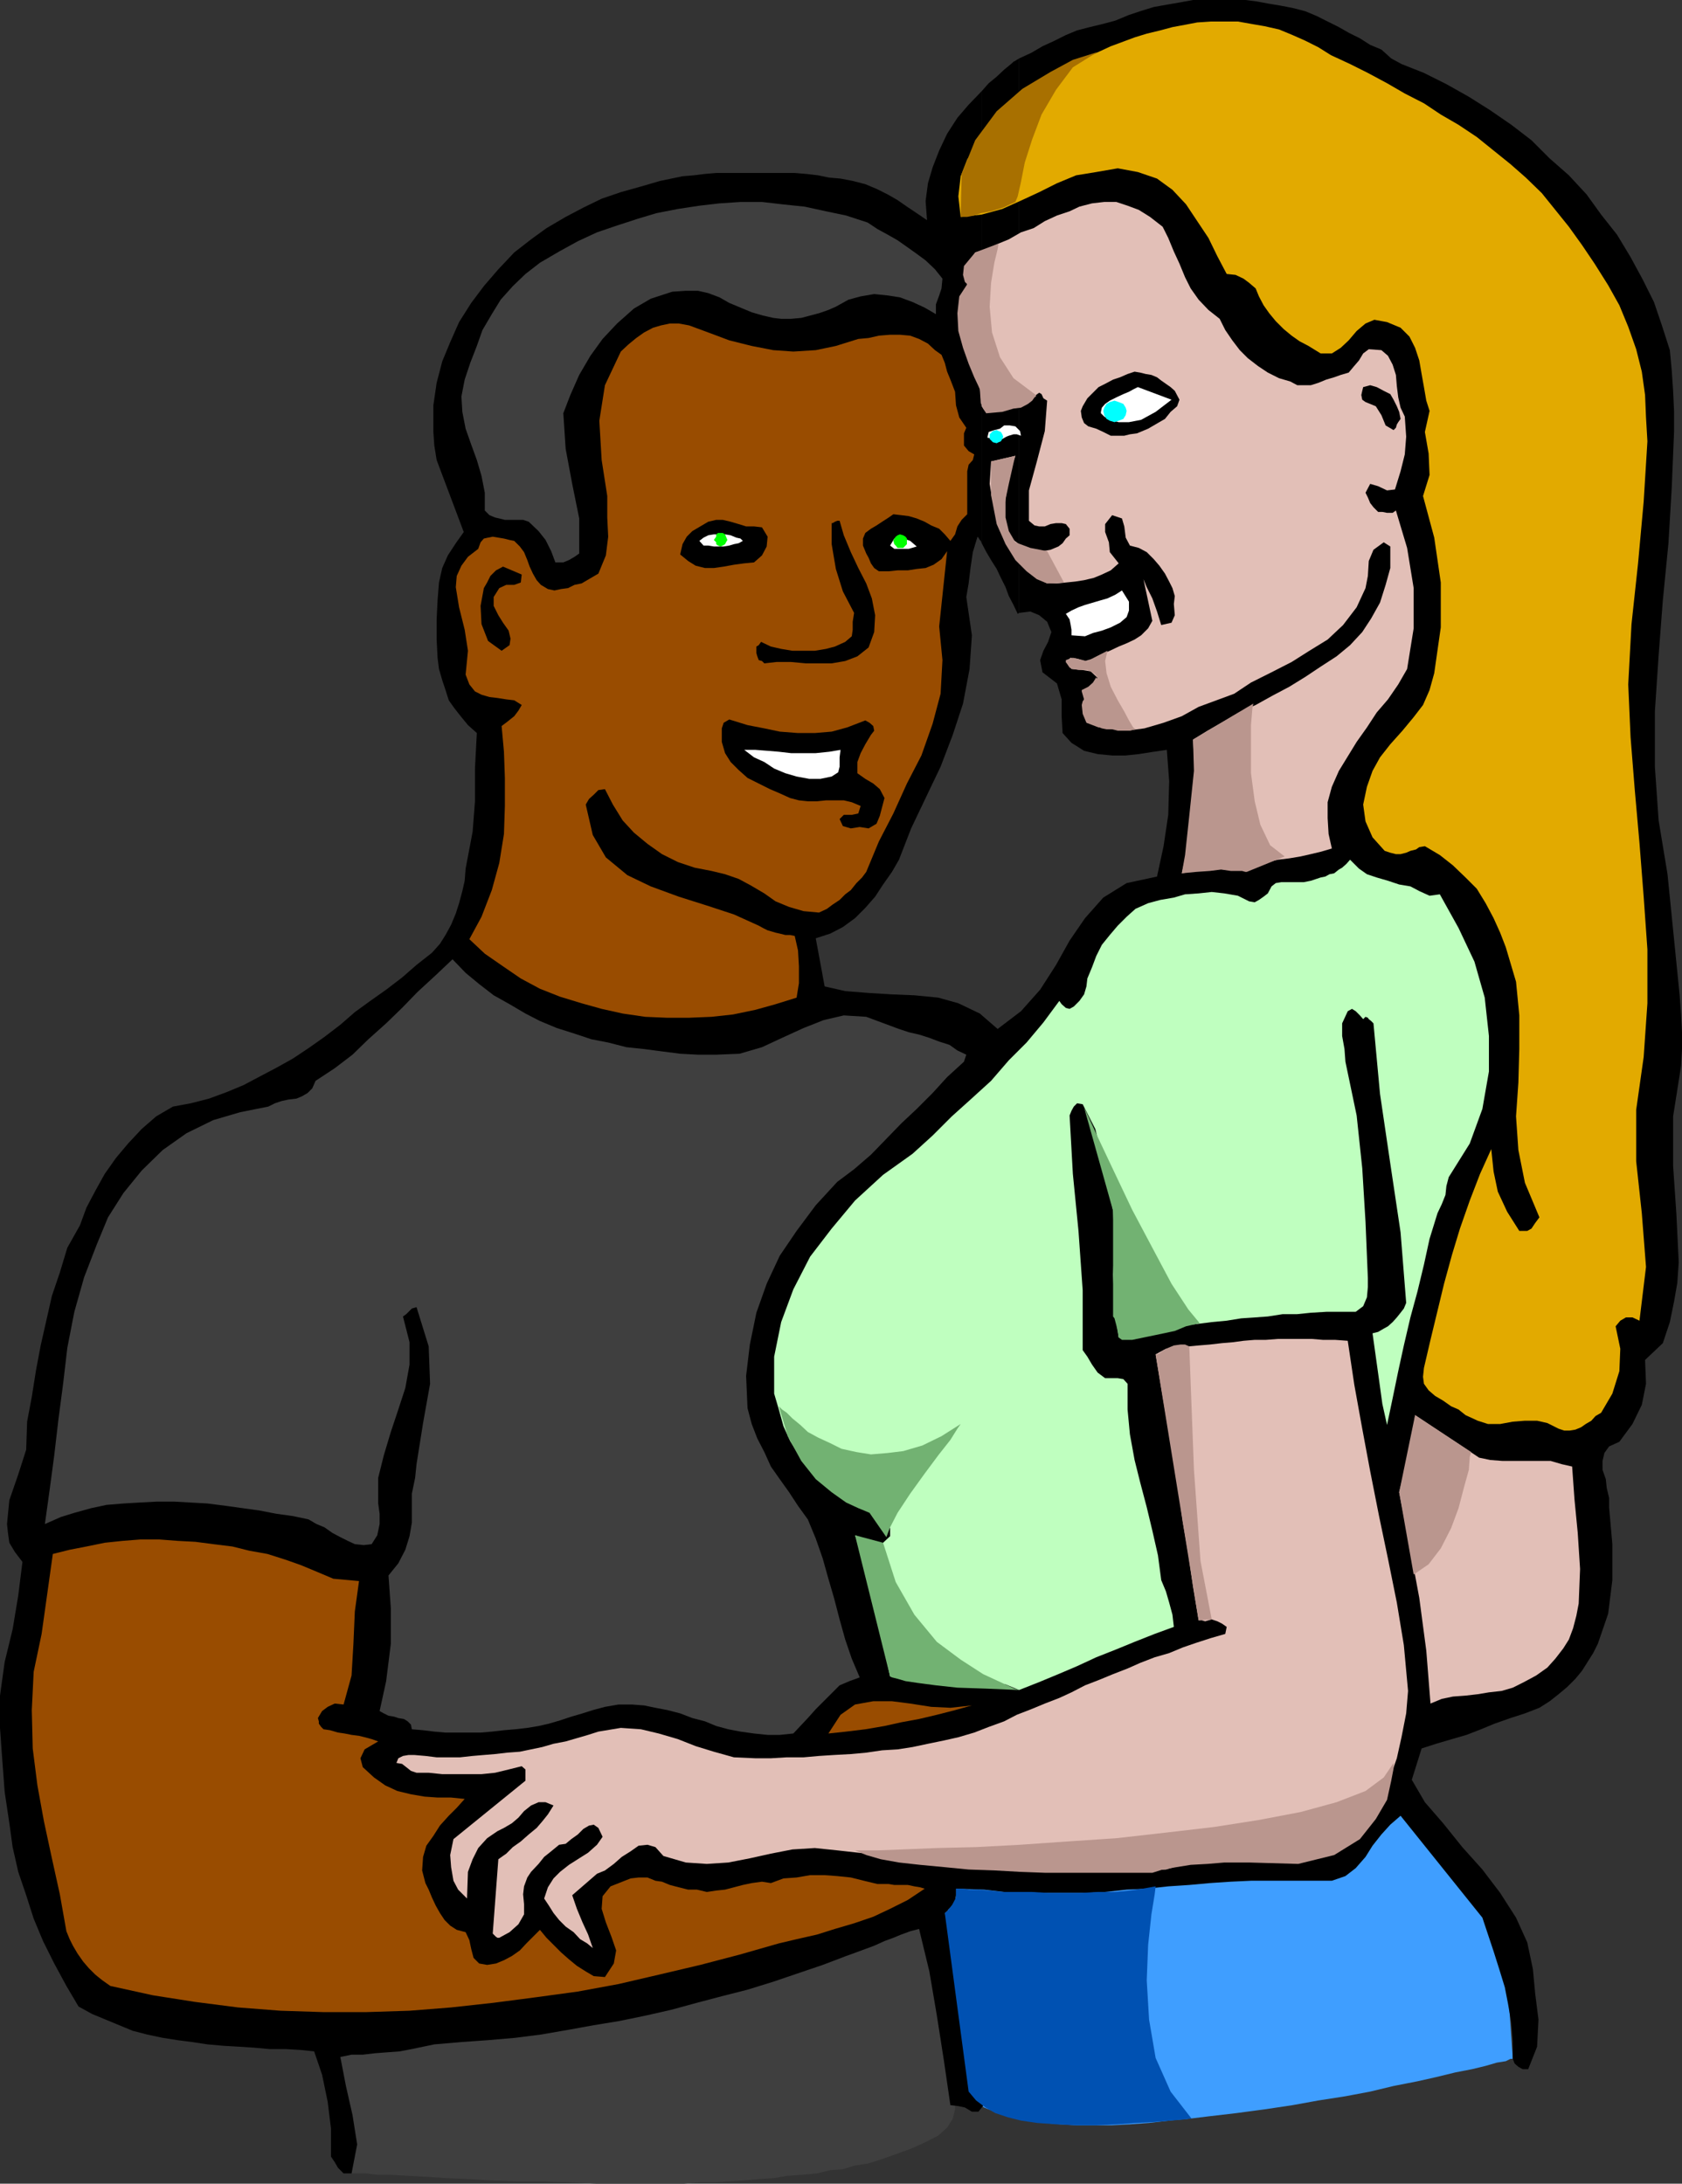 <svg xmlns="http://www.w3.org/2000/svg" width="359.801" height="467.102"><rect width="100%" height="100%" fill="#333333" stroke="none"/><path fill="#3f9eff" d="m258.5 452.7-4.098.5-4.3.402-4.301.5-4.098.296-3.8.204h-7.7l-3.402-.204-3.598-.296-3.101-.5-2.899-.403-4.5-1.5-2.203-.898-1.7-1.2-1.198-1.5-7.899-65.3 1.5-.403L205 381.2l6.203-2 8-1.898 9.598-1.903L239.1 374l11.301-1h11.7l11.5 1.2 11.101 2.902 10.5 4.296 9.399 6.704 7.898 8.699 6 11.5 3.902 14.597 1.2 17.5h-.5l-1 .5-1.899.301-2.402.7-2.899.703-3.601.699-4.098 1-4 .898-5.101 1-5 1.2-5.301 1-5.801.902-5.5 1-6 .898-6 .801-6 .7"/><path fill="#3f3f3f" d="m188.203 462-2.601.8-2.7.4-2.601.8-2.7.2-2.8.698-3.2.301-3.101.2-2.898.5-3.102.203-3.297.296-3.402.204-3.098.199h-3.101l-3.399.3h-18.5l-6-.3-5.703-.2h-5.598l-5.5-.203-4.8-.296-4.801-.204-4.5-.296-3.598-.204-3.601-.199h-2.899l-2.402-.3h-3.098l-3.402-29.5h1.402l3.598-.5 6-.5 7.5-.7 9.3-.898 10.102-1.2 11.098-1.5L132 428.399 143.602 427l11-2.2 11-2.402 9.601-2.796 8.399-2.903 6.8-2.898 5-3.602 2.598-3.8.5 4.3L200 421l1.902 13.898 2.399 13.704v2.597l-.5 2-1.2 1.903-1.898 1.699-2.703 1.398-3.098 1.403-3.3 1.199-3.399 1.199"/><path d="M359.3 212.898 356.704 187l-1.902-11.5L354 164v-11.8l.8-12 .903-11.802 1.2-12.199.699-11.8.5-12v-4.5l-.2-4.297-.3-4.403-.399-4.3-1.703-5.297-1.7-5-2.398-4.801L348.801 55l-2.899-4.8-3.402-4.302-3.098-4.296-3.8-4.102-4.102-3.602L327.602 30l-4.301-3.3-4.5-3.098-4.598-2.903-4.8-2.699-4.801-2.398-4.801-1.903-2.2-1.199-2.101-1.898-2.398-1-2.2-1.403L288.5 7l-2.098-1.2L284 4.603l-2.398-1.204-2.399-1L276.5 1.7l-2.598-.5L271.5.801l-2.7-.5L266.403 0h-11.199L252.5.5l-2.898.5-2.801.5-2.899.898-2.402.801-2.898 1.2-2.602.703-2.898.699-2.7.699-2.402 1-2.398 1.2L223 9.897l-2.398 1.403L218 12.5v118.602l2.402-.301 1.899.8L224 133l.902 2.2-.699 2.1-1 1.9-.703 2 .5 2.6 3.102 2.4 1 3.402v3.597l.199 3.602 1.902 2.097 2.7 1.704 2.898.699 3.101.3h2.899l2.8-.3 3.2-.5 2.8-.403.5 6.704-.199 7.199-1 6.699-1.402 6.5-6.5 1.398-5 3.102-3.898 4.398-3.301 4.801-2.899 5.2-3.402 5.3-4.098 4.602-5 3.8-3.8-3.3-4.602-2.2-4.297-1.203-5.101-.5-4.801-.199-5-.3-5-.399-4.399-1-1.902-10.3 3.102-1 2.699-1.4 2.601-1.902 2.2-2.199 2.101-2.398 1.7-2.602 1.898-2.699 1.5-2.602 2.601-6.699 3.098-6.5 3.203-6.699 2.598-6.8 2.199-6.7 1.402-7.398.5-7.204-1.199-8.199.5-2.898.399-3.301.5-3.398 1-3.301.199.199.3.5.2.2.199.5V19.5l-2.797 2.898-2.402 2.801-2.2 3.403-1.699 3.597-1.402 3.602-1 3.398L198 43l.3 4.102-2.198-1.5L194 44.199l-2-1.398-2.098-1.2-2.402-1.203-2.398-1-2.7-.699-2.601-.5-2.399-.199-2.402-.5-2.598-.3L170 37h-16.797l-2.402.2-2.399.3-2.402.2-4.797 1-4.101 1.198-4.301 1.204-4.098 1.398-3.902 1.898-3.801 2-4.098 2.403-3.3 2.398L110 54l-3.398 3.602-3.102 3.597-2.7 3.602-2.597 4.097-1.902 4.301-1.7 4.102-1.199 4.597-.699 4.801v5.7l.2 2.902.5 3.097 5.8 15.403-1.703 2.398-1.7 2.602-1.198 2.699-.7 3.102-.3 3.796-.2 4.102v4.3l.2 3.9.3 2.402.7 2.398.699 2.102L96 149.8l1.203 1.699 1.5 1.898 1.399 1.704L102 156.8l-.398 7.597v7l-.5 6.5-1.5 7.903-.2 2.597-.5 2.204-.699 2.597-.703 2.2-1 2.402-1.2 2.2-1.198 1.898-1.7 1.903-3.3 2.597L86 209.102l-3.398 2.597-3.399 2.403-3.3 2.398-3.102 2.7-3.399 2.6L66 224.2l-3.297 2.198-3.402 1.903-3.598 1.898-3.601 1.903-3.602 1.5L44.703 235l-3.902 1-3.801.7-3.598 2.1-3.101 2.7-2.899 3.102-2.601 3.097-2.399 3.403-2 3.597-1.902 3.602-1.398 3.8-2.7 4.797-1.601 5.301-1.7 5-2.398 10.602-1 5.3-.902 5.7-1 5.3-.2 6-1.699 5.297-1.902 5.5L1.5 326l.203 1.898L2 330l1.203 2 1.598 2.102-.899 7.199-1.199 7.199-1.703 7-1 7.2v6.902l.5 7L1 383.3l1 6.7.703 5.102 1.2 5.296 1.699 5 1.601 5 2 4.801L11.602 420l2.601 4.8 2.598 4.4 2.902 1.6 5.797 2.4 2.902 1.198 3.098.801 3.3.7 3.2.5 3.102.402 3.3.5 3.399.3 3.402.2 3.098.199 3.3.3H61l3.402.2 2.801.3 1.7 5 1.199 5.802.699 5.699v6l.8 1.199.7 1.2 1.199 1.198h1.703l1.2-6.199-1-6.3-1.403-6.2L72.8 440l2.403-.5h2.399l2.601-.3 2.598-.2 2.699-.2 2.602-.5 2.398-.5 2.402-.5 5.801-.5 5.7-.402 5.8-.5 5.5-.699 5.797-1 5.5-1 5.5-.898 5.8-1.2 5.302-1.203 5.5-1.5 5.3-1.398 5.5-1.398 5.5-1.704 5-1.699 5.598-1.898 5-1.903 2.203-.796 1.899-.704L187 416.2l2.203-1 1.899-.699 1.699-.7 1.902-.698 1.899-.5 2.199 9.097 1.601 9.403 1.5 9.597 1.399 9.602 1.699.199 1.402.3 1.5.9h1.399l1.5-1.9-.301-2.402-.898-2.898-.5-2.102L208.8 438l-.399-4.3-1-4.302-1-3.796-1.199-4.102-.902-4.102-1.2-4.097-1-4.102 1.2-1.199 1-1.2.199-1.402V404l6 .2 4.3.5 4.403.198h12.899l4.3-.199 4.598-.5 4.3-.199 4.602-.5 4.5-.3 4.399-.4 4.5-.3 4.3-.2h17.301l2.899-1 2.199-1.698 2.102-2.403 1.5-2.398 1.898-2.403 1.902-2.097 2.2-1.903 17.5 21.801 1.199 3.602 1.199 3.597 1.203 3.801 1.2 3.903.699 3.597.699 4.102.3 3.8v3.797l.399 1 .8.704.903.5h1.2l1.898-4.801.3-5.801-.699-5.5-.5-5.3-1.199-5.7-2.402-5.3-3.399-5.302-3.8-5-4.301-4.796-4.098-5.102-3.902-4.5-2.801-4.8 2.102-6.7 3.101-1 3.399-1 3.101-.898 3.098-1.204 2.902-1.199 3.399-1.199 3.101-1 3.098-1.2 2.199-1.402 1.902-1.5 1.899-1.597 1.699-1.7 1.402-1.703 2.399-3.796 1-2 2.199-6.403.902-7.199v-7.7l-.699-7.902v-2l-.5-2.097-.203-1.903-.7-2V312.5l.403-1.7 1-1.402 2.2-1 2.8-3.796 2-4.102.899-4.5-.2-5.102 3.801-3.597 1.5-4.5.899-4.403.699-4 .3-4.398-.5-10.3-.699-10.302v-10.597l1.7-10.801.199-3.602v-3.597l-.2-3.801-.3-4.102"/><path d="m217.703 131.3.297-.198V12.5l-.5.3-.297.2-.402.2-.301.3-1.7 1.398-1.597 1.5-1.703 1.403L210 19.5v96.7l1 1.902 1 1.699 1.203 1.898.899 1.903 1 2 .699 1.898 1 1.898.902 1.903"/><path fill="#e2aa00" d="m350.703 282.5-1.5-.7h-1.402l-1.2.7-1 1.2 1 4.8-.199 4.8-1.5 4.802-2.402 4.097-1.2.7-.898 1-1.199.703-1 .699-1.203.5-1.2.199h-1.198l-1.2-.398-2.402-1.204-2.2-.5h-2.597l-2.601.204-2.7.5h-2.601l-2.2-.704-2.601-1.199-1.5-1.199-1.598-.7-1.699-1.198-1.703-1-1.398-1.204-1-1.398-.2-1.5.2-1.898 1.398-6 1.5-6.204 1.402-5.796 1.7-6.204 1.699-5.597 2.101-6 2.2-5.7 2.398-5.3.5 4.8.902 4.297 2 4.301 2.598 4.102h1.703l.899-.5.8-1.2.899-1.203-3.098-7.398-1.402-7-.5-7.2.5-7.198.199-7.204V217.2l-.7-7.199-2.198-7.398-1.2-3.102-1.402-3.102-1.7-3.199-1.898-3.097-2.402-2.403-2.7-2.597-2.8-2.204-3.2-1.898-1.198.2-.7.5-1.199.3-.902.398-1.2.301h-1l-1.199-.3-1.199-.399-2.601-2.898-1.5-3.403-.5-3.597.8-3.801 1.2-3.403 1.601-2.898 2.2-2.8 2.597-2.9 2.402-2.902 2-2.597 1.399-3.2 1-3.601 1.402-9.8v-9.598L306.801 115l-2.399-8.898 1.399-4.5-.2-4.602-.8-4.602 1-4.5-.7-2.199-.5-2.898-.5-2.801-.5-2.898-.898-2.704L301.5 72l-1.898-1.898-2.899-1.204-2.703-.5-1.898.801-1.899 1.602-1.703 2-1.7 1.597-1.898 1.204H282.5L279.902 74 278 73l-1.7-1.2-1.698-1.402-1.7-1.699L271.5 67l-1.2-1.7-1-1.902-.698-1.699-1.399-1.199-1.203-.898-1.7-.801-1.898-.2-2-3.8-1.902-3.903-2.398-3.597-2.399-3.602-2.902-3.097-3.301-2.403-4.098-1.398-4.3-.801-4.602.8-4.297.7-4.101 1.7-3.801 1.902L218.203 43l-3.8 1.7L210 45.897l-4.5.5L205 42l.5-4.3 1.402-3.598 2.399-3.602L212 27.2l3.102-3.2 2.601-2.8 2.899-2.9L223 17.103l2.203-1.5 2.399-1.204L230 13.2l2.402-.898L235 11.1l2.602-1.203 2.699-1L242.703 8l2.598-.8 2.902-.7 2.598-.7 2.699-.5 2.602-.5L259 4.603h5.8l2.802.5 2.898.5 3.102.699L276.5 7.5l2.703 1.2L282 10.101l2.703 1.699 4.098 1.898 3.8 1.903 4.102 2.199L300.5 20l4.102 2.102 3.601 2.398L312 26.7l3.902 2.6 3.598 2.9 3.602 2.902 3.3 2.898 3.399 3.3 2.902 3.598 2.899 3.602 2.8 3.898 2.7 4L344 61l2.402 4.3 1.899 4.598L350 74.7l1.203 4.801.7 5 .199 4.8.3 5.098-.8 12.903-1.2 13.199-1.402 13-.7 12.898.5 11.301.903 11.301 1 11.3.899 11.5.8 11.302v11.5l-.8 11.5L350 237.398v11l1.203 11.102.899 11.5-1.399 11.5"/><path fill="#e2bfb7" d="m337.703 343-.5 2.602-.703 2.699-.898 2.398-1.2 1.903-1.699 2.199-1.703 1.898-2.398 1.7L326 359.8l-2.398 1.2-2.399.7-2.703.3-2.398.398-2.602.301-2.7.2-2.398.5-2.402 1-.898-11.297-1.5-11.301L301.5 330.5l-2.2-11.3 1-4 .903-3.9 1-4.3.5-4.3 13.7 9.1 2.398.5 2.601.2h10.301l2.399.7 2.199.5.5 7 .699 7.198.5 7.704-.297 7.398"/><path fill="#bfffbf" d="m307.5 259.5-1.7 5.5-1.198 5.5-1.399 5.8-1.5 5.5-1.402 6-1.2 5.5-1.199 5.802-1.199 5.699-1-4.5-.703-5.102-1.398-10 1.199-.3 1.199-.7.902-.5 1-.898.899-1 .8-1 .7-.903.5-1.199-1.2-15.097-2.199-14.704L295.203 234l-1.402-15.102-.5-.5-.5-.398-.2-.3-.5-.2-.5.5-.699-.8-.902-.9-.797-.5-.902.5-1.2 2.598v2.704l.5 2.796.2 2.704 2.402 11.5 1.2 11.296.699 11.5.5 12v1.903l-.2 2.199-.8 1.898-1.602 1.204h-6.297l-3.3.199-2.903.3h-3.098l-3.199.5-2.8.2-2.903.199-3.098.5-3.199.3-3.101.4-2.899.3-2.8.2-3.2.5-3.101.198-2.899.301-1.902 1.403-.899-6.704-.3-6.699.3-7-.3-6.699-1.2-6-1.199-5.8-1.402-5.7-2.7-5.3-1.199-.2-.699.7-.5.902-.402 1 .699 12.5 1.203 12.199.899 12.699v12.8l1 1.4 1 1.698 1.199 1.704 1.601 1.199h2.7l1.199.199.902 1v5.5l.5 5.3 1 5.5 1.2 4.802 1.398 5.296 1.199 5 1.203 5.301.7 5.301 1 2.398.699 2.403.699 2.597.3 2.602-4.101 1.5-4.297 1.7-3.902 1.6-4.301 1.7-4.098 1.898-4 1.704-4.101 1.699L218 361.5l-2.898-1.2-3.399-.5-3.601-.198h-10.5L194 359.3l-3.598-.7-.8-3.8-.7-3.602L188 347.3l-.797-3.801-.902-4.102-1-3.597-.899-3.602-1.5-3.8 1.5.703 1.399.898 1.402.5 1.7-.5 1.5-1.398v-1.704l-1-1.199-1.2-1.398-1.402-1.2-2-.703-1.899-.5-1.699-1-3.101-1.898-5-5-2.2-2.7-1.902-3.1-1.398-3.098-1-3.602-1-3.398v-7.903l1.5-7.398 2.601-7 3.598-7 4.601-6 5-6 6-5.5 6.301-4.5 4.297-3.903 4.102-4.097 4-3.602 4.398-4 3.8-4.398 3.802-3.801 3.601-4.3 3.399-4.598.5.699.898.8.8.2.903-.5 1.2-1.2 1-1.402.5-1.699.199-1.7 1-2.402.898-2.398 1.203-2.398 1.7-2.102 1.699-2 1.898-1.898 1.902-1.704 2.7-1.199 2.601-.699 2.899-.5 2.398-.7 2.902-.198 2.801-.301 2.7.3 2.898.5 2.402 1.2 1.2.199.898-.5 1-.7.902-.698.797-1.5.902-.704 1.2-.199h4.8l1.5-.3 1.2-.399.898-.3 1-.2.902-.5 1-.2 1-.8.7-.398.898-.801.8-.903 1.903 1.903 1.7 1.199 2.097.7 2.402.698 2.399.801 2.402.403 1.899 1 2.199 1L308 191.3l4 7.199 3.402 7.2 2.2 7.698.898 8.204v7.597l-1.398 8-2.7 7.403-4.5 7.199-.5 1.898-.199 1.903-.8 2-.903 1.898"/><path fill="#e2bfb7" d="m285.902 396-4.601 1.2-4.5.8H258l-4.5.7-4.098 1.198-4.601.204-4 .296h-13.2l-4.601-.296-4.598-.204-4-.296-4.601-.403-4.598-.5-4-.3-4.601-.399-4.301-.5-4.301-.7-4.398-.5-4.5-.5-4.801-.5-4.801.302-4.598.898-4.5 1-4.601.898-4.598.301-4.5-.3-4.8-1.399-1.7-1.898-1.703-.5-1.898.199-1.7 1.199-1.902 1.2-1.7 1.5-1.898 1.402-1.699.699-5.3 4.597 1 2.903 1.199 2.898 1.199 2.602 1 2.898-1.2-1-1.5-.898-1.398-1.5-1.703-1.2-1.398-1.402-1.2-1.5-1-1.597-1-1.5.801-2.403 1.2-1.898 1.398-1.403 1.902-1.5 2.2-1.398 1.898-1.2 1.902-1.698 1.2-1.704L128 391l-1-.7-1 .2-1.2.7-1.198 1.198-1.399 1-1.203 1-1.398.204-1.7 1.398-1.5 1.2-1.199 1.5-1.601 1.698-.801 1.204-.7 1.898-.199 1.7.2 2.1v2.2l-1.2 2.102L109 413.3l-2.2 1.199h-.398l-.3-.2-.7-.698 1.2-15.903 1.699-1.199 1.402-1.398 1.7-1.204 1.699-1.5L114.8 391l1.199-1.398 1.203-1.5 1.2-1.903-1.7-.699h-1.5l-1.601.7-1.5 1.198-1.2 1.403L109.5 390l-1.7 1-1.398.7-2.199 1.5-1.902 2.1-1.2 2.4-1 2.698-.199 5.704L98 404.199l-1-1.898-.5-2.903-.2-2.597.7-3.403 15.402-12.5V378.5l-.8-.7-2.801.7-2.899.7-2.902.3h-8.398l-2.899-.3h-2.601l-1.2-.4-1-.8-.902-.7-1.2-.198.403-1 1-.5 1.2-.204h1.199l2.398.204 2.402.296h5l2.7-.296 2.398-.204 2.402-.199 2.598-.3 2.703-.2 4.797-1 2.402-.699 2.598-.5 2.402-.7 2.399-.698 2.199-.704 4.8-.796 4.302.296 3.8.903L145 372l3.8 1.5 3.903 1.2 4.297 1.198 4.602.204h3.3l3.399-.204h3.601l3.301-.296 3.2-.204L182 375.2l3.3-.3 3.403-.5 3.297-.2 3.203-.5 3.297-.7 3.402-.7 3.098-.698 3.402-1 3.098-1.204 3.3-1.199 2.7-1.398 3.102-1.2 2.898-1.203 3.102-1.199 2.601-1.199 2.899-1.5 3.101-1.2 2.899-1.198 3.101-1.204 2.7-1.199L247 354.5l3.102-.898 2.898-1.204 2.902-1 3.098-1 3.102-.898.3-1.5-1-.7-1-.5-1.199-.402-.703.204-.7.199-.698-.2h-.7l-1.199-7.203-1-7L253 325.5l-1-7.5-1.2-6.898-1.198-7.204-1.2-7-1.199-7.199 2.2-1.199 2.398-.2 2.402-.3 2.2-.2 2.398-.198 2.601-.301 2.399-.2 2.199-.3 2.402-.2h2.399l2.601-.203h7.2l2.398.204h2.602l2.699.199 1.402 9.398 1.7 9.403 1.699 9.097 1.898 9.602 1.902 9.097 1.899 9.403 1.5 9.097.902 9.801-.402 4.801-1 5.102-1 4.5-1.598 4.597-2 4.301-2.601 4.102-2.899 3.597-3.8 3.301m-1.001-227.7-.902 3.302V175l.203 3.398.7 3.102-2.403.7-2.098.5-2.199.5-2.402.402-2.399.296-2.402.5-2.398.704-1.899.699H260l-2 .199-1.898.3-1.7.2-1.601.3 1.601-7 1-7 .2-7.402-.399-7.199 3.098-1.898 3.3-1.903 3.399-2 3.602-1.597 3.601-2 3.598-1.903 3.402-2.097 3.297-2.2 3.402-2.203 2.899-2.398 2.601-2.8 1.899-2.9 1.902-3.402 1.2-3.796 1-3.602v-4.602L296 116l-2.2 1.602-1 2.398-.198 3.2-.5 2.6-1.899 4.098-2.902 3.801-3.301 3.102-3.898 2.398-3.801 2.403L272 143.8l-4.398 2.2-3.602 2.398-3.797 1.403-3.8 1.398-3.602 2-3.899 1.403-4.101 1.199-3.801.5-4.098-.5-4.3-1.2-.7-1.703v-3.296l-.3-2 1-.204L234 146l.8-1-1.5-1.398-1.898-.301-2.199-.2-1.203-1.5 1-.902 1.402.2 1.7.5 1.699-.5L235.5 140l1.902-.8 1.899-.9 1.699-.698 1.703-.801 1.399-.903 1.5-1.5.898-1.597-1.898-8.903.699 1.704L246.5 128l1 2.8.902 2.9 2.2-.5.699-1.598-.2-2.403.2-1.699-.5-1.7-.7-1.402-.898-1.699L248 121l-1.2-1.398-1.5-1.5-1.698-.903-1.899-.5-.902-1.699-.301-2.398-.5-1.704-2.098-.699-1.5 1.903v1.699l.801 2.199.2 2.102 1.898 2.398-1.7 1.5-1.898.898-1.703.704-2.098.5-1.902.296-2 .204-1.898.199H224l-2.7-1.403-2.097-2.199-2.203-2.398-1.398-2.801-1.5-3.2-.899-2.8-1-3.398-.5-3.102.297-4.8 5.203-1.2-1.203 3.602-.7 4.097-.5 4v3.903l2 2.398 1.2.898 1.602.801 1.699.403 1.699.296 1.703-.296 1.7-.704.898-.699.699-1 .8-.699v-1.398l-.8-1-.898-.204h-1.2l-1.199.204-1.203.5h-1.2l-1-.204-1.198-1v-6.5L221.8 98.7l1.699-6.5.5-6.5-.797-.5-.402-.898-.5-.301-.7.5-1 1-2.398 1.398-1.402.301-1.2.2-1.5.5h-1.699l-1.402.5-1-1.5-.2-1.899-.198-2.2-.801-1.902-2.098-4.796L205.5 70.8v-5.2l1.402-4.8-.5-2 .5-1.602 1-1.5.7-1.699 2.398-.7 2.602-1.198 2.199-.903 2.601-1.5 2.7-.898 2.398-1.5 2.602-1.2 2.699-.902 2.101-1 2.7-.699 2.601-.3h2.598l2.402.8 2.399.898 2.398 1.5 2.703 2.102 1.2 2.398 1.199 2.903 1.199 2.597L253.5 59.3l1.203 2.398 1.7 2.403L258.5 66.3l2.402 1.898 1.2 2.403 1.5 2.199 1.601 2.097 1.7 1.704 2.199 1.699 2.101 1.398 2.399 1.2 2.398.703 1.5.796h2.902l1.598-.5 1.703-.699 1.7-.5 1.398-.5 1.699-.5 1-1.199 1.203-1.398.899-1.5 1.199-.903 2.699.2 1.402 1.203 1 1.898.7 2.2.199 2.402.3 2.398.5 2.2.899 1.902.3 4.296-.3 3.801-.898 3.602-1.2 3.898-1.699.2-1.902-.899-1.7-.5-1 1.898.5 1 .5 1.204.7.898 1 1h.902l1 .2h1.2l.699-.5 2.398 8 1.402 8.6v8.598L301 143.102l-1.898 3.296-2.2 3.204-2.402 2.796-2.098 3.204-2.199 3.097-1.902 3.102-1.899 3.097-1.5 3.403"/><path d="m298.102 92-1.7-1-.902-2.2-1.2-1.902-2.198-.898-.7-.5-.199-1 .2-.898.199-.801 1.5-.403 1.398.403 1.5.8 1.402.7.7 1.199.699 1.398.5 1.204.3 1.5-.5.699-.3.5-.2.699-.5.5m-58.999 1.2h-1.5L236 92.397l-1.5-.699-1.7-.5-.898-.699-.5-1.2-.199-1.402.399-1 1-1.699L235 82.801l1.402-.7 1.7-.902 1.5-.5 1.601-.699 1.5-.5 1.2.2 1.199.3 1.199.2 1.199.5.902.698 1 .704 1 .699.899.8 1 1.899-.5 1.398-1.399 1.204-1.199 1.5L248 90.3l-2.398 1.398-2.399 1-1.5.2-1.203.3h-1.398"/><path fill="#fff" d="m235.5 88.102.203-.903.7-.8 1-.7L238.8 85l1.5-.7 1.199-.5.902-.5 1-.5 7.2 2.7-3.399 2.602-3.101 1.699-2.602.5h-2.2l-1.898-.5-1.199-.7-.703-.703v-.296m-3.397 48-2.899-.204V134.7l-.203-1.2-.2-1-.8-1.2 1.203-.698 1.5-.704 1.399-.5 3.398-1 1.402-.398 1.7-.8 1.398-.9 1.5 2.4v1.902L241 132l-1.398 1.2-2 1-1.899.698-1.902.5-1.7.704"/><path fill="#994c00" d="m177.203 370.8 2.598-4 3.101-2.198 3.899-.704h4l3.902.5 4.5.704 4.098.199 4.601-.5-3.601 1-3.899 1-3.8.898-3.801.7-3.598.8-4.101.7-4.102.5-3.797.402"/><path fill="#fff" d="m218.402 93.2-.902-.302h-.7l-1 .301-.5.2-.898.5-1 .203-1-.204-1.199-.296.297-1.204 1.203-.398 1.2-.3.898-.7H216l1.203.2 1 1 .2 1"/><path fill="#3f3f3f" d="m206.203 227.102-3.601 3.296-3.102 3.403-3.398 3.398-3.301 3.102-3.2 3.3-3.3 3.399-3.598 3.102-3.601 2.699-4.602 5-4.098 5.5-3.601 5.3-2.801 6-2.2 6.2-1.398 6.8-.8 6.7.3 6.898.899 3.403 1.199 3.097 1.5 2.903 1.402 3.097 1.899 2.7 2 2.8 1.902 2.903 2.098 2.898 1.699 4.102 1.5 4.296 1.203 4.301 1.2 4.102 1.199 4.597 1.199 4.301 1.402 4.102 1.7 4-2.2.8-2.101.899-5.102 5.102-1.7 1.898-1.597 1.7-1.5 1.6-2.902.302h-2.598l-2.902-.301-2.899-.403-2.601-.5-2.598-.699-2.402-1-2.7-.699-2.601-1-2.7-.7-2.597-.5-2.402-.5-2.598-.198h-2.902l-2.899.5-2.601.699-2.2.699-2.398.7-2.402.8-2.399.7-2.199.5-2.402.402-2.598.296-2.402.204-2.598.296-2.402.204h-7.5l-2.399-.204-2.402-.296-2.398-.204-.2-1-.699-.699-.8-.5-1.2-.199-.902-.3-1.2-.2-1-.5-.898-.5 1.399-6.398 1-8V344l-.5-7 2.101-2.602 1.5-2.898.899-2.898.5-2.903V319.5l.699-3.398.3-2.903 1.399-8.8L92 296l-.297-8-2.601-8.398-1 .296-.5.5-.7.704-.699.5 1.399 5.5v4.796l-.899 5-1.5 4.602-1.601 4.8-1.5 5-1.2 4.802v5.5l.301 2.199V326l-.5 2.398-1.203 1.903-1.7.199-1.898-.2-1.5-.698-1.601-.801-1.7-.903-1.699-1.199-1.699-.699L66 325l-3.297-.7-3.601-.5-3.602-.698-3.598-.5-3.601-.5-3.899-.5-3.601-.204-3.598-.199h-3.601l-3.801.2-3.399.203-3.601.296-3.301.704-3.598 1L13 324.5 9.602 326l1-7.2 1-7.5.898-7.698 1-7.602.902-7.7 1.5-7.698L18 273.199l2.703-7 2.399-5.8 3.3-5.2 3.899-4.8L34.8 246l5.101-3.602 5.7-2.796 5.8-1.704 6-1.199L58.8 236l1.5-.5 1.402-.3 1.7-.2 1.199-.5 1.199-.7 1-1 .699-1.6 4.102-2.7 3.8-2.898 3.399-3.301 3.8-3.403 3.4-3.296 3.3-3.403 3.903-3.597 3.598-3.403 2.8 2.903 2.899 2.398 3.102 2.398 3.398 1.903 3.402 2 3.098 1.597 3.602 1.5 3.8 1.204 3.598 1.199 3.602.699 3.898 1 3.8.398 3.802.5 3.898.5 3.8.204h3.903l5-.204L163 224l4.3-2 4.602-2.102 4.301-1.699 4.297-1 4.8.301 5.102 1.898 1.899.704 2.101.699 2.2.5 2.199.699 2.101.8 2.2.7 1.699 1.2 1.902.902-.5 1.5"/><path fill="#994c00" d="m166.602 415.7-8.399 2.402-8.402 2.199-8.899 2.097-8.601 2-8.7 1.602-8.8 1.2-9.2 1.198-9.101 1-8.898.704-9.301.296h-9.098L60 430.102l-9.098-.704-9.3-1.199-8.899-1.398-9.101-2-1.7-1.2-1.5-1.203L19 421l-1.2-1.398-1.198-1.704-1-1.699-.7-1.398-.699-1.7-1.402-7.902-1.7-7.699-1.699-7.898L8 381.898 7 374l-.2-8.2.403-8.198 1.7-8.102 2.398-17.102 3.601-.898 3.598-.7 3.902-.8 3.801-.398L30 329.3h4.102l3.898.3 3.8.2 3.802.5 4.101.5 3.598.898 3.902.7L61 333.601l3.402 1.199L68 336.3l3.3 1.398 5.5.5-.898 6.5-.3 6.903-.399 6.796-1.703 6.204-1.898-.204-1.5.704-1.2.898-.902 1.5.203.7v.5l.5.698.5.5 1.399.204 1.699.5 1.402.199 1.5.3 1.598.2 1.199.3 1.5.399 1.402.5-1.199.7-1.703 1-.898 1.902.5 1.898L80 380.2l2.402 1.698L85 383.102l2.902.699 2.899.5 2.8.199H96.5l2.902.3-1.699 1.9L96 388.397l-1.898 2.102-1.399 2.2-1.5 2.1-.703 2.4-.2 2.902.7 2.699.703 1.398.7 1.7.8 1.703.899 1.597 1 1.5 1.199 1.2 1.402.902 1.899.5.8 1.699.399 1.898.5 1.903 1.199 1.2 1.703.3 1.899-.3 1.699-.7 1.699-.902 1.703-1.199 1.399-1.5 2.898-2.898 1.402 1.699 1.5 1.5 1.598 1.602 1.703 1.5 1.7 1.398 1.898 1.2 1.699 1 2.402.198 1.899-2.898.5-2.8-1-2.9-1.2-3.1-.898-2.9.2-2.698 1.699-2.102 4.3-1.7 1.7-.198h1.898l1.703.699 1.399.199 1.699.7 1.902.5 2 .5h1.899l2.101.5 2-.302 1.899-.199 1.898-.5 1.902-.5 1.899-.398L163 402.5l1.902.3 2.7-1 2.8-.198 2.899-.5h3.101l2.7.199 2.898.3 2.8.7 2.903.699h2.399l1.199.2h2.902l1.399.3 1.199.2 1 .3-3.598 2.398-3.8 1.903L186.8 410l-4.098 1.398-4.101 1.204-3.801 1.199-4.399 1-3.8.898M206.902 110l-1.199 1.2-.902 1.402-.5 1.699-1 1.398-1.2-1.398-1.199-1.2-1.699-.703-1.402-.796-1.7-.704-1.699-.5-1.601-.199-1.7-.199-1 .7-1.398.902-1.203.796-1.2.704-1.198.898-.5 1.2v1.5l.699 1.698.5.903.5 1.199.699 1 1 .7h2.102L192 122h2.203l1.899-.3 1.898-.2 1.703-.7 1.7-1.198 1.199-1.704-1.7 16.102.7 7.2-.399 7.198-1.703 6.403-2.398 6.8-3.102 6-2.898 6.399-3.102 6-2.7 6.5-.898 1.2-1.199 1.198-1.203 1.5-1.2.903-1.198 1.199-1.5 1-1.2.898-1.699.801-3.3-.3L168.8 194l-2.899-1.2-2.402-1.698-2.898-1.704L158 188l-2.898-1-2.899-.7-3.601-.698-3.602-1.204-3.398-1.699-3.102-2.199-2.898-2.398-2.399-2.602-2.101-3.398-1.7-3.301L128 169l-1 1-1 .898-.7 1.204 1.5 6.5 2.802 4.796 4.601 3.801 5 2.403 6 2.199 6 1.898 5.797 1.903 5.3 2.398.903.5 1 .5.7.2 1 .3.898.2 1.199.3h1l1 .2.703 3.1.2 3.4v3.6l-.5 3.098-4.5 1.403-4.301 1.199-4.801 1-4.598.5-4.8.2h-4.801l-4.602-.2-4.797-.7-4.5-1-4.3-1.198-4.602-1.403-4.301-1.699-4.098-2.2-3.8-2.6-3.899-2.7-3.3-3.102 2.597-4.796 2.203-5.704 1.598-5.796 1-6.204.199-6v-6l-.2-5.597-.5-5.5 1.2-.903 1.5-1.199.902-1.199.7-1.2-1.602-1-1.7-.198-1.898-.301-1.699-.2-1.703-.5-1.398-.703-1.2-1.5-.8-2.097.5-5.102-.7-4.5-1.199-4.8-.703-4.297.203-2.403 1-2.199 1.399-1.898 2.199-1.704.5-1.398.699-.8.902-.2 1-.2 2.399.4 1.199.3 1 .2 1.203 1.198.899 1.204.699 1.699.5 1.398.699 1.5.8 1.403.903 1 1.5.898 1.399.3L120 126l1.5-.2 1.402-.698 1.5-.301 1.2-.7 1.199-.703L128 122.7l1.602-3.898.5-4-.2-4.102v-4.597l-1.199-7.704-.5-8.398 1.2-7.602L132.8 75.2l1.601-1.5 1.7-1.398 1.699-1.2 1.902-1 1.7-.5 1.898-.402h1.902l2.2.403L152 71.3l4 1.5 4.8 1.2 4.602.898 4.301.301 4.797-.3 4.3-.899 4.802-1.5 2.199-.2 2.199-.5 2.402-.198h2.098l2.203.199 1.899.699 1.898 1 1.5 1.398 1.402 1 .7 1.704.5 1.898.699 1.7 1 2.6.199 2.9.703 2.6 1.5 2.2-.5 1.2v2.6l1 1.2 1.2.7-.301 1.198-.899 1-.3 1.403V110"/><path fill="#3f3f3f" d="m200.203 67.2-2.402-1.4-2.598-1.198-2.703-1-2.598-.403-2.902-.3-2.898.5-2.602.703-2.7 1.5-1.597.699-2 .699-1.902.5-1.899.5-2.199.2h-2.101l-1.7-.2-2.199-.5-2.402-.7-2.399-1-2.402-1-2.098-1.198-2.402-.903-2.2-.5h-2.597l-2.902.2-4.598 1.5L135.602 66 132 69.2l-3.098 3.3-2.601 3.602-2.399 4.097L122 84.5l-1.5 3.898L121 96l1.402 7.5 1.5 7.398v7.5l-1 .704-1.199.699-1.203.5h-1.7l-.898-2.403-1.199-2.398-1.5-1.898-2.101-2-1.2-.403H108l-1.2-.3-.898-.2-1.199-.5-1-1v-3.8L103 101.8l-1-3.403-1.2-3.296-1.198-3.403-.7-3.597-.199-3.301.7-3.602 1.199-3.597L102 74l1.203-3.398 2-3.403 1.899-3.097 2.601-2.903 2.7-2.597 3.097-2.403 4.102-2.398 4-2.2 4.101-1.902 4.098-1.398 4.601-1.5 4-1.2L145 44.7l4.602-.699 4.3-.5 4.5-.3H163l4.3.5 4.802.5 4.601 1 4.297.902 4.602 1.5L187.703 49l2.2 1.2L192 51.397l2 1.403 2.102 1.5L198 55.699l2 1.903 1.602 2-.2 2.097-.5 1.5-.699 1.903v2.097"/><path fill="#fff" d="m190.402 116.7.899-1.5 1.5-.2 1.902.7 1.399 1.198-1.7.5h-3.101l-.899-.699"/><path d="m185.8 177.2-1.898-.302-1.902.301-1.7-.5-.698-1.5.898-.898h1.703l1.399-.301.5-1.602-1.899-.796-1.703-.403h-3.797l-1.902.2h-2l-1.899-.2-1.902-.5-2.2-1-2.097-.898-2.402-1.2-2.399-1.203L158 164.7l-1.7-1.7-1.198-1.898-.7-2.403v-2.898l.399-1.2 1.199-.703 3.902 1.204 3.598.699 3.3.699 3.903.3h3.598l3.601-.3 3.301-.898 3.899-1.5.898.5.8.699.2 1-.7.898-1.198 2-1 1.903-.7 1.898v2.398l1.7 1.204 1.699 1 1.402 1.199 1 1.898-.5 1.903-.5 1.898-.703 1.7-1.7 1m-22.3-35.302-.5-.5-.7-.199-.3-.8-.2-.7v-1.398l.5-.301.5-.7 2.102 1 2.2.5 2.398.4h4.8l2.403-.4 1.899-.5 2.199-1 1.402-1.198.2-1.403V133l.3-1.898-2.402-4.602-1.5-4.8-.899-5.302v-4.5h.2l.5-.296.5-.204h.5l.898 3.102 1.5 3.602 1.602 3.398 1.699 3.3 1.199 3.2.703 3.602-.203 3.597-1.2 3.301-2.398 1.898-2.601 1-2.899.5h-5.5l-3.199-.296h-3.101l-2.602.296"/><path fill="#fff" d="m177.902 166.102-2.402.5h-2.398l-2.7-.5-2.402-.704-2.398-1L163.5 163l-2.2-1-2.097-1.602h2.399l2.601.204 2.399.199 2.601.3h5.297l2.902-.3 2.399-.403-.2 1.602v2l-.3 1.2-1.399.902"/><path d="m161.3 120.3-2.097.2-2.203.3-2.2.4-2.097.3h-1.902l-2-.5-1.598-1-1.703-1.398.5-2.204.902-1.597 1.2-1.2 3.398-2 1.703-.402h1.399l1.699.403 1.699.5 1.602.5h1.699l1.699.199 1.203 2-.203 2.097-1 1.903-1.7 1.5"/><path fill="#fff" d="m150.5 116.7-.898-1 .898-.7 1-.5 1.203-.2h2.399l1.199.2 1.199.5.902.2.5.5-.902.5-1 .198-1 .301-1.2.2h-2.097l-1.203-.2h-1"/><path d="m106.8 125.8-1.198 1.9v1.902l1 2 1 1.597 1.199 1.7.402 1.703L109 138l-1.7 1.2-2.898-2.098L103 133.5l-.2-3.898.7-3.801.703-1.2.7-1.402 1.199-1.199 1.5-.8 4 1.698-.2 1.704-1.402.5h-1.7l-1.5.699"/><path fill="#0051b2" d="m202.102 409.2.5-.4 1-1.198.898-1.704V404h1.203l1.7.2h1.898l2.402.198 2.899.301h6.199l3.402.2h7l3.598-.2h3.601l3.098-.3 2.902-.399 2.801-.5-.203 1.7-.7 4.3-.698 6.5-.301 7.602.5 8.398 1.402 8.2 3.2 7.198 4.5 5.801h-.5l-1.403.2-2.598.203-3.402.296-3.797.204-4.101.296-4.602.204H230l-4.098-.204-4.101-.296-3.399-.5-2.8-.704-2.7-.898-2.101-1.2-2-1.5-1.598-1.902-5.101-38.199"/><path fill="#72b272" d="m188.902 330-6-1.602 7.5 30.204.399.199 1.199.3 1.703.5 2.7.399 3.8.5 4.598.5 6 .2 7.199.3-1-.3-2.598-1.2-4.101-1.898L205.5 355l-5.098-3.8-4.8-5.802-4-7-2.7-8.398m-22.3-29.2.699.7 1 .7 1.199 1.198 1.703 1.403 1.598 1.5L175 307.5l2.602 1.2 2.398 1.198 3.203.704 3.098.5 3.601-.301 3.301-.403 4.098-1.199 4.101-2 4.098-2.597-.7 1-1.5 2.398-2.597 3.3-2.902 3.9-3.098 4.3-2.703 4.102-1.598 3.097-.8 2.102-3.602-5.2-.7-.3-1.698-.7-2.602-1.203-3.098-2.199-3.402-2.8-3.098-3.899-2.902-5.3-1.898-6.4m65.3-63.902.899 1.903 2.199 4.8 3.402 7.2 3.801 8 4.297 8.097 4.102 7.704 3.601 5.5 2.399 2.898-.7.2-2.199.5-2.402 1-3.301.698-3.398.704-2.399.5H240l-.7-.5-.198-1.204-.301-1.398-.399-1.5-.3-.398V259l-6.2-22.102"/><path fill="#ba968e" d="m254.402 288 .301 8 .7 18.398 1.398 19.5 2.402 12.5-2.8.204-9.2-56.903h.297l.5-.199.902-.7 1-.5 1.2-.5 1.398-.198h1l.902.398m-71.5 107.8h4.801l5.297-.198 7.402-.301 8.399-.2 9.402-.5 10.098-.703 10.5-.699L249.402 392l10.301-1.2 9.598-1.5 8.902-1.698 7.7-2.102 6.199-2.398 3.898-2.903 2.102-3.097v1.199l-.5 2.597-.899 4.102-2.402 4.102-3.399 4.296-5.5 3.403-7.699 1.898-10.5-.3h-5.3l-3.602.3-3.598.2-3.101.5-2.899.5-2.203.703h-22.797l-5.5-.204-5.3-.296-5.7-.204-5.101-.5-5.301-.5-4.5-.5-3.899-.699-3.101-.898-2.399-1m131.801-85.199-.3 1-.2 2.796-1 3.602-1.203 4.602-1.598 4.296-2.199 4.301-2.601 3.403-3.2 2.199-3.101-17.602 3.402-16.5 12 7.903M268.102 150.5l-.2 1-.3 3.602v10.296l.8 6 1.2 5 2.101 4.403 3.098 2.398-8.098 3.301h-.3l-.7-.2h-2.402l-2.098-.3-2.402.3-2.899.2-3.101.3.699-3.902.902-8.398 1-9.602-.199-6.699 12.899-7.699m-54.5-98.398-.2 1.199-.699 2.898L212 60.5l-.297 5.102.5 5.5 1.7 5.296 2.898 4.5 4.8 3.602v.3l-.3.2-.5.7-.899.698-1.5.801-1.601.2-2.399.703-3.402.296-.2-.296-.5-.704-.5-1.199-.198-2.898-.301-.7-.899-1.902-1.199-2.898L206 74.398l-1-3.597-.2-3.801.403-3.602 1.7-2.597-.5-.5-.403-1.5.203-1.903L208.602 54l5-1.898M212 98.7l5.203-1.2-.203.7-.5 2.198-.7 3.102-.698 3.3v3.9l.699 2.902 1.402 2.398 3.2 1.2 3.597.698 3.602 6.704-3.602.199-.5-.2-1.7-.703-2.198-1.699-2.399-2.398-2.101-3.403-1.899-4.296-1.203-6.204V98.7m20.602 42.698h-.2l-.8-.199-1.2-.3-.902-.2-.7.2-.8.3v.403l.8 1.199.7.3 1.203.2h1.899l1 .5.699.5.5.699v.5-.3l-.301-.2v-.2l-.2.4-.5.8-1 .898-1.398.704v.296l.2.704.3 1-.3.398-.2.8.2 1.9.8 1.902 2.598 1h.203l.5.199 1 .199h1.2l1.199.3h2.601l1.2-.3-.5-.398-.903-1.5-1-1.903-1.398-2.398-1.5-2.903-.899-2.898-.3-2.602.5-2.199-4.301 2.2"/><path fill="#a87000" d="m217.203 43.2.5-1.2.7-3.102.8-4.097 1.598-5 2-5.301 3.101-5.3 3.598-4.802 5.3-3.296-1.5.5-3.8 1.199-4.797 2.597-6 3.602-5.5 4.8-4.601 6.2-2.899 7.2-.203 9.198h1.402l1.5-.296 1.399-.5 2.199-.403 2.602-.8 2.601-1.2"/><path fill="#0ff" d="m238.402 90.3.899-.3 1-.398.5-.801.199-.903-.2-.699-.5-.8-1-.399-.898-.3-1 .3-.699.398-.5.801-.203.7.203.902.5.8.7.399 1 .3m-25.2 4.5.399-.198.5-.204.3-.5.2-.5-.2-.5-.3-.5-.5-.199-.399-.199-.8.2-.7.698v1l.5.5.2.204.8.199"/><path fill="#0f0" d="m154.102 116.898.5-.199.5-.3.199-.399.3-.5-.3-.7-.2-.5-.5-.3h-1l-.398.3v.5l-.5.7.5.5v.398l.399.301.5.2m38.398.301h.703l.5-.5.297-.302V115.2l-.297-.398-.5-.301-.703-.2-.5.2-.398.3-.301.4-.2.5.2.698.3.301.399.5h.5"/></svg>
